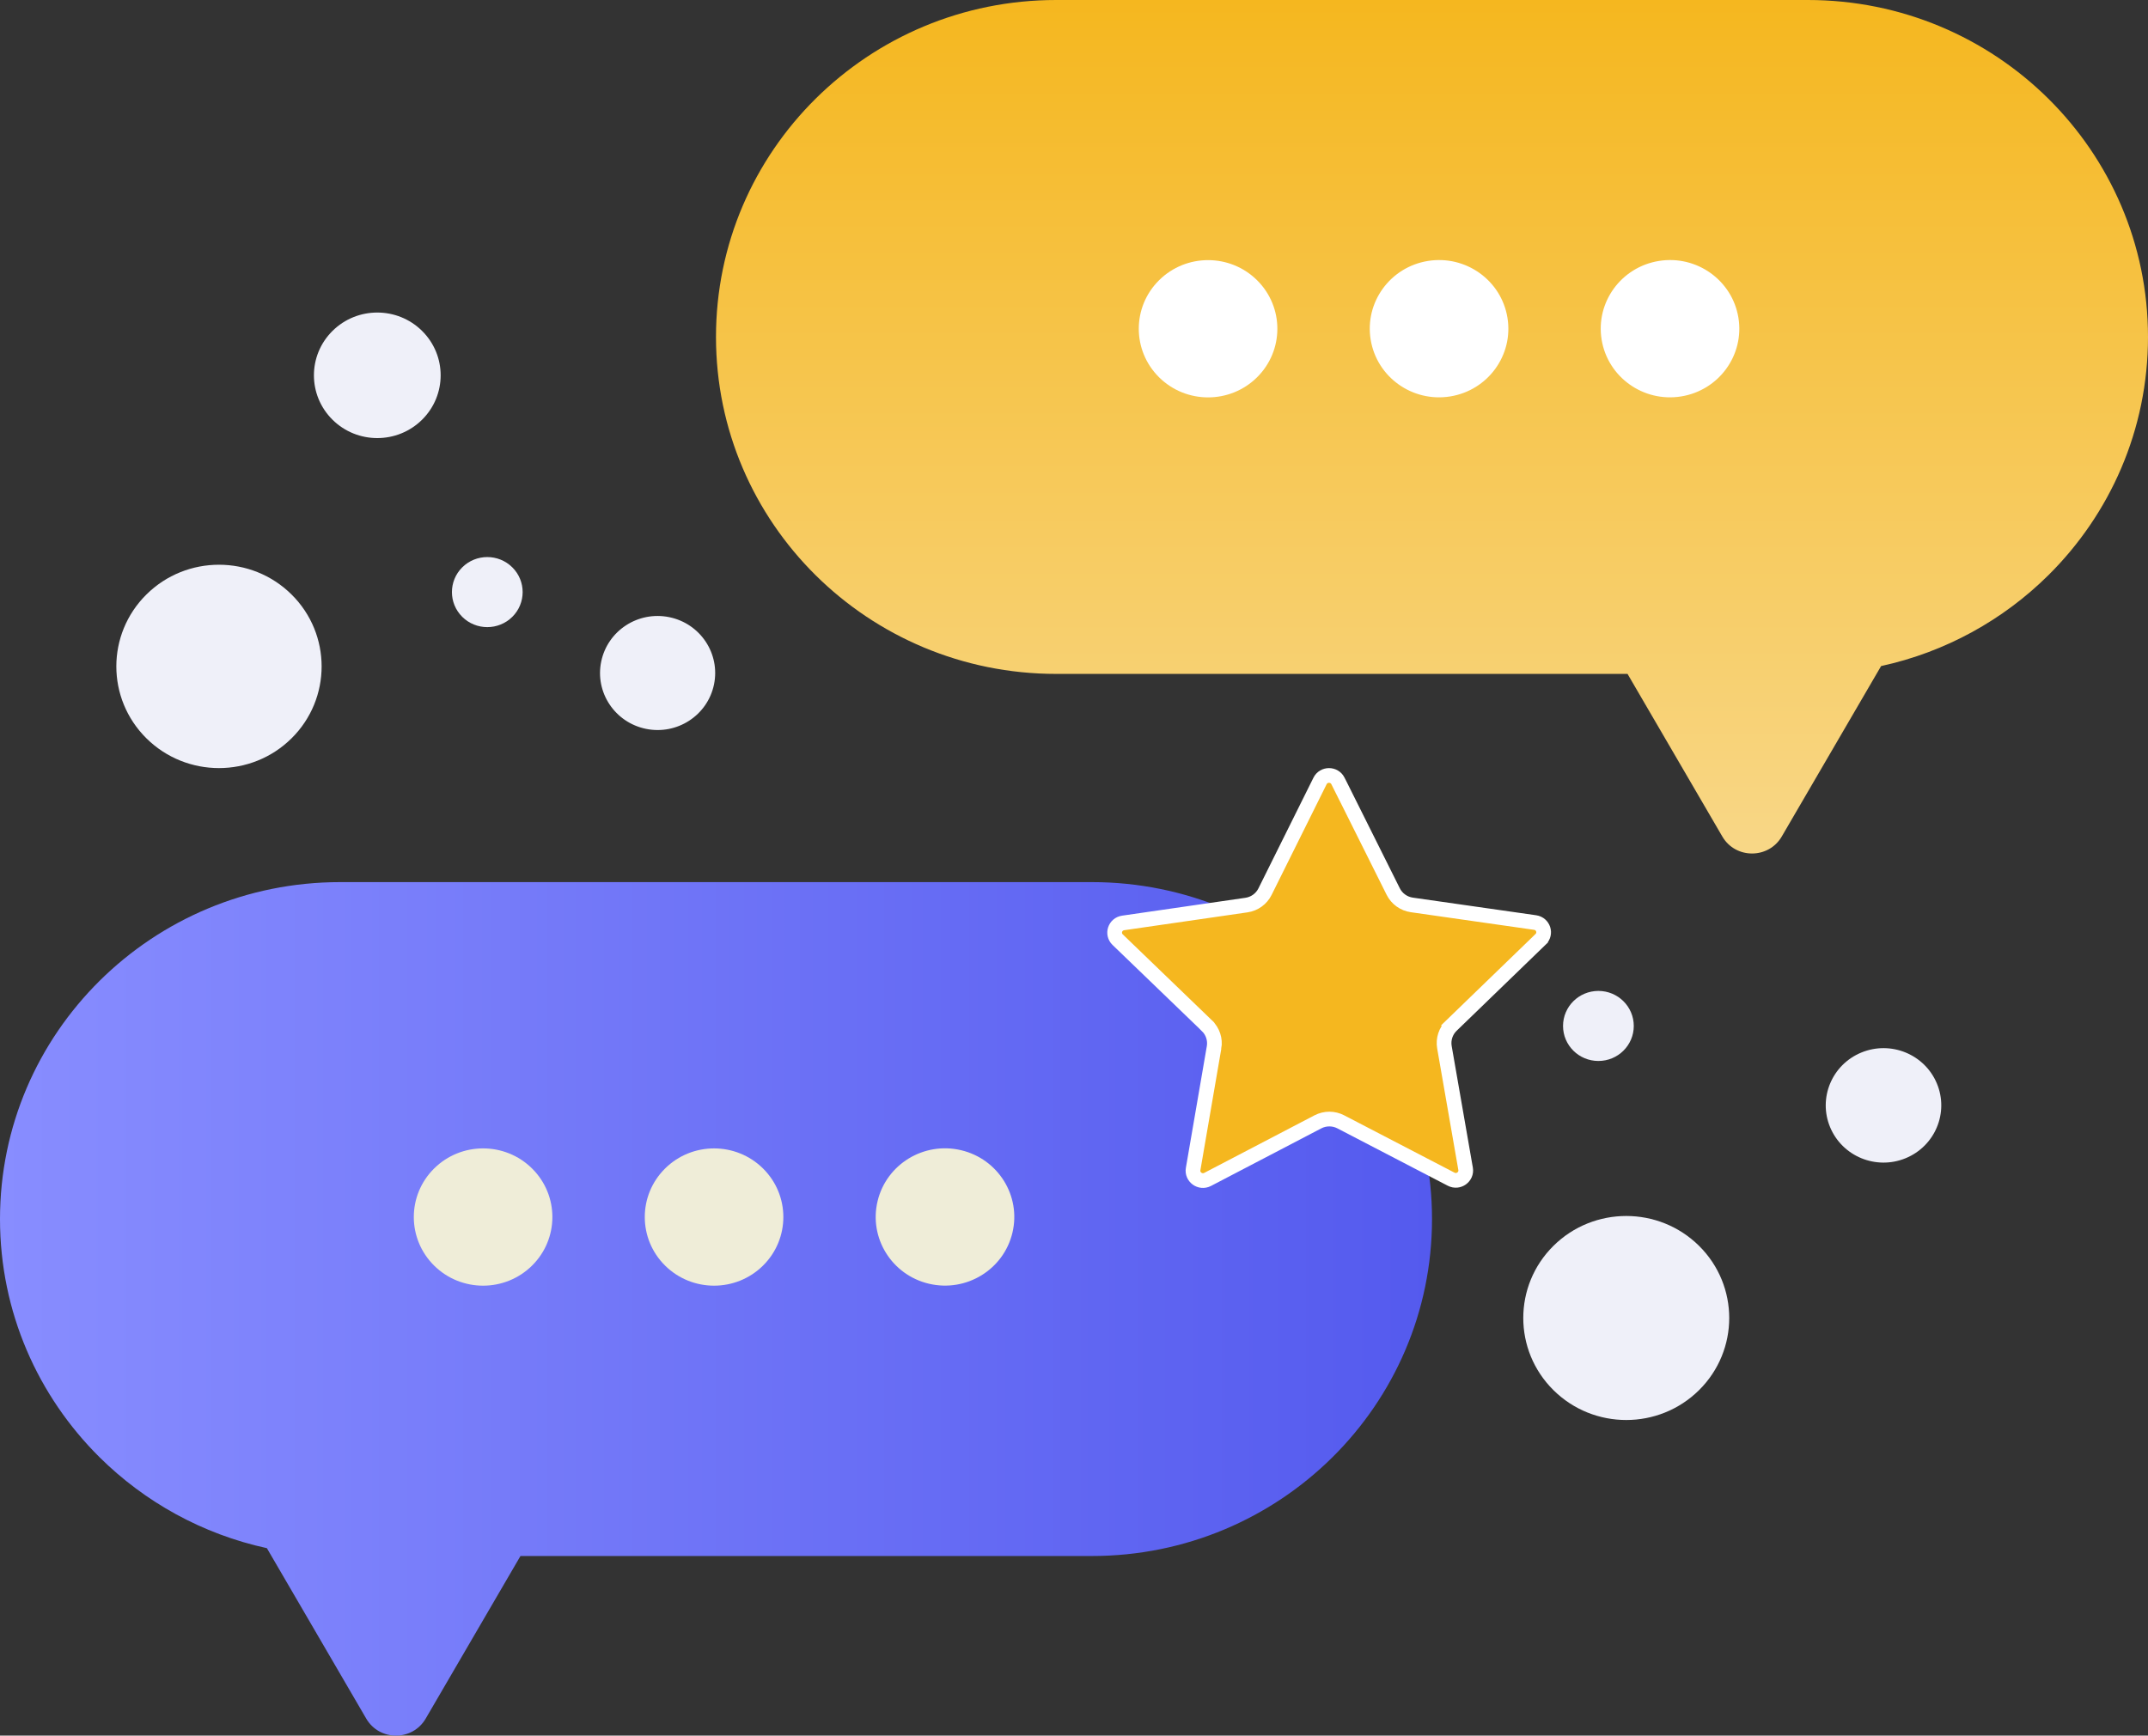 <svg width="146" height="118" viewBox="0 0 146 118" fill="none" xmlns="http://www.w3.org/2000/svg">
<rect x="0" y="0" width="146" height="118" fill="#333333" stroke="none"/>
<g clip-path="url(#clip0_8329_19615)">
<path d="M19.818 50.196C22.542 47.496 22.542 43.119 19.818 40.419C17.093 37.72 12.675 37.72 9.951 40.419C7.226 43.119 7.226 47.496 9.951 50.196C12.675 52.895 17.093 52.895 19.818 50.196Z" fill="#EFF0F9"/>
<path d="M48.529 46.544C48.968 44.447 47.608 42.395 45.492 41.96C43.376 41.525 41.305 42.872 40.866 44.969C40.427 47.065 41.787 49.117 43.903 49.552C46.019 49.987 48.09 48.64 48.529 46.544Z" fill="#EFF0F9"/>
<path d="M34.821 41.939C35.759 41.009 35.759 39.501 34.821 38.571C33.882 37.641 32.36 37.641 31.421 38.571C30.483 39.501 30.483 41.009 31.421 41.939C32.36 42.869 33.882 42.869 34.821 41.939Z" fill="#EFF0F9"/>
<path d="M28.69 28.534C30.372 26.867 30.372 24.166 28.69 22.499C27.008 20.832 24.281 20.832 22.599 22.499C20.917 24.166 20.917 26.867 22.599 28.534C24.281 30.201 27.008 30.201 28.69 28.534Z" fill="#EFF0F9"/>
<path d="M115.486 94.511C118.219 91.803 118.219 87.412 115.486 84.703C112.752 81.995 108.321 81.995 105.587 84.703C102.854 87.412 102.854 91.803 105.587 94.511C108.321 97.22 112.752 97.22 115.486 94.511Z" fill="#EFF0F9"/>
<path d="M129.523 78.746C131.527 77.924 132.479 75.649 131.65 73.664C130.821 71.679 128.525 70.736 126.521 71.557C124.518 72.379 123.566 74.654 124.395 76.639C125.224 78.624 127.52 79.567 129.523 78.746Z" fill="#EFF0F9"/>
<path d="M108.644 72.133C109.971 72.133 111.048 71.067 111.048 69.752C111.048 68.436 109.971 67.37 108.644 67.37C107.316 67.37 106.24 68.436 106.24 69.752C106.24 71.067 107.316 72.133 108.644 72.133Z" fill="#EFF0F9"/>
<path d="M146 22.909C146 29.235 143.412 34.961 139.228 39.107C136.165 42.142 132.245 44.33 127.859 45.284L121.107 56.871C120.209 58.413 117.963 58.413 117.066 56.871L110.624 45.817H71.787C59.018 45.817 48.666 35.561 48.666 22.909C48.666 16.582 51.254 10.856 55.438 6.71C59.622 2.564 65.402 0 71.787 0H122.879C135.648 0 146 10.256 146 22.909Z" fill="url(#paint0_linear_8329_19615)"/>
<path d="M85.443 25.651C87.282 23.829 87.282 20.874 85.443 19.052C83.604 17.23 80.622 17.23 78.783 19.052C76.944 20.874 76.944 23.829 78.783 25.651C80.622 27.473 83.604 27.473 85.443 25.651Z" fill="white"/>
<path d="M98.568 26.953C101.135 26.541 102.879 24.144 102.462 21.6C102.045 19.056 99.626 17.329 97.059 17.741C94.491 18.154 92.748 20.551 93.165 23.095C93.582 25.639 96.001 27.366 98.568 26.953Z" fill="white"/>
<path d="M114.266 26.953C116.833 26.54 118.577 24.143 118.16 21.599C117.743 19.055 115.324 17.328 112.757 17.741C110.19 18.154 108.446 20.551 108.863 23.094C109.28 25.638 111.699 27.366 114.266 26.953Z" fill="white"/>
<path d="M0 82.881C0 89.207 2.588 94.933 6.772 99.079C9.835 102.114 13.754 104.302 18.14 105.256L24.893 116.844C25.79 118.385 28.036 118.385 28.934 116.844L35.376 105.789H74.213C86.982 105.789 97.334 95.533 97.334 82.881C97.334 76.555 94.746 70.828 90.562 66.682C86.379 62.536 80.598 59.973 74.214 59.973H23.12C10.351 59.973 0 70.229 0 82.881Z" fill="url(#paint1_linear_8329_19615)"/>
<path d="M68.815 83.81C69.413 81.302 67.845 78.789 65.314 78.197C62.782 77.605 60.246 79.159 59.648 81.667C59.051 84.175 60.618 86.688 63.15 87.28C65.681 87.872 68.218 86.319 68.815 83.81Z" fill="#EFEDD8"/>
<path d="M51.865 86.043C53.704 84.221 53.704 81.266 51.865 79.444C50.026 77.622 47.044 77.622 45.205 79.444C43.366 81.266 43.366 84.221 45.205 86.043C47.044 87.865 50.026 87.865 51.865 86.043Z" fill="#EFEDD8"/>
<path d="M36.166 86.043C38.005 84.22 38.005 81.266 36.166 79.444C34.327 77.621 31.345 77.621 29.506 79.444C27.667 81.266 27.667 84.22 29.506 86.043C31.345 87.865 34.327 87.865 36.166 86.043Z" fill="#EFEDD8"/>
<path d="M91.249 53.712L91.251 53.711L94.697 60.613C94.943 61.106 95.416 61.444 95.961 61.523L95.961 61.523L104.341 62.721C104.902 62.802 105.114 63.475 104.719 63.858C104.719 63.858 104.719 63.859 104.719 63.859L98.661 69.72L99.009 70.079L98.661 69.72C98.266 70.102 98.084 70.656 98.178 71.198L98.178 71.198L99.617 79.466L99.617 79.466C99.71 80.001 99.139 80.432 98.632 80.169L98.632 80.169L91.134 76.272C90.645 76.017 90.063 76.019 89.575 76.273C89.575 76.273 89.575 76.273 89.575 76.273L82.084 80.184C81.577 80.448 81.005 80.018 81.097 79.483L81.097 79.483L82.52 71.213L82.521 71.213C82.614 70.67 82.432 70.117 82.034 69.735C82.034 69.735 82.034 69.734 82.034 69.734L75.967 63.885C75.967 63.885 75.967 63.885 75.967 63.885C75.57 63.503 75.781 62.829 76.342 62.748L76.342 62.748L84.72 61.534C85.265 61.456 85.738 61.115 85.983 60.622L85.983 60.622L89.723 53.096C89.723 53.096 89.723 53.096 89.723 53.096C89.971 52.597 90.693 52.597 90.941 53.095L91.249 53.712Z" fill="#F5B71F" stroke="white"/>
</g>
<defs>
<linearGradient id="paint0_linear_8329_19615" x1="97.333" y1="0" x2="97.333" y2="58.028" gradientUnits="userSpaceOnUse">
<stop stop-color="#F5B71F"/>
<stop offset="1" stop-color="#F8D787"/>
</linearGradient>
<linearGradient id="paint1_linear_8329_19615" x1="7.25193e-07" y1="88.986" x2="97.334" y2="88.986" gradientUnits="userSpaceOnUse">
<stop stop-color="#888DFF"/>
<stop offset="1" stop-color="#545AEE"/>
</linearGradient>
<clipPath id="clip0_8329_19615">
<rect width="146" height="118" fill="white"/>
</clipPath>
</defs>
</svg>
